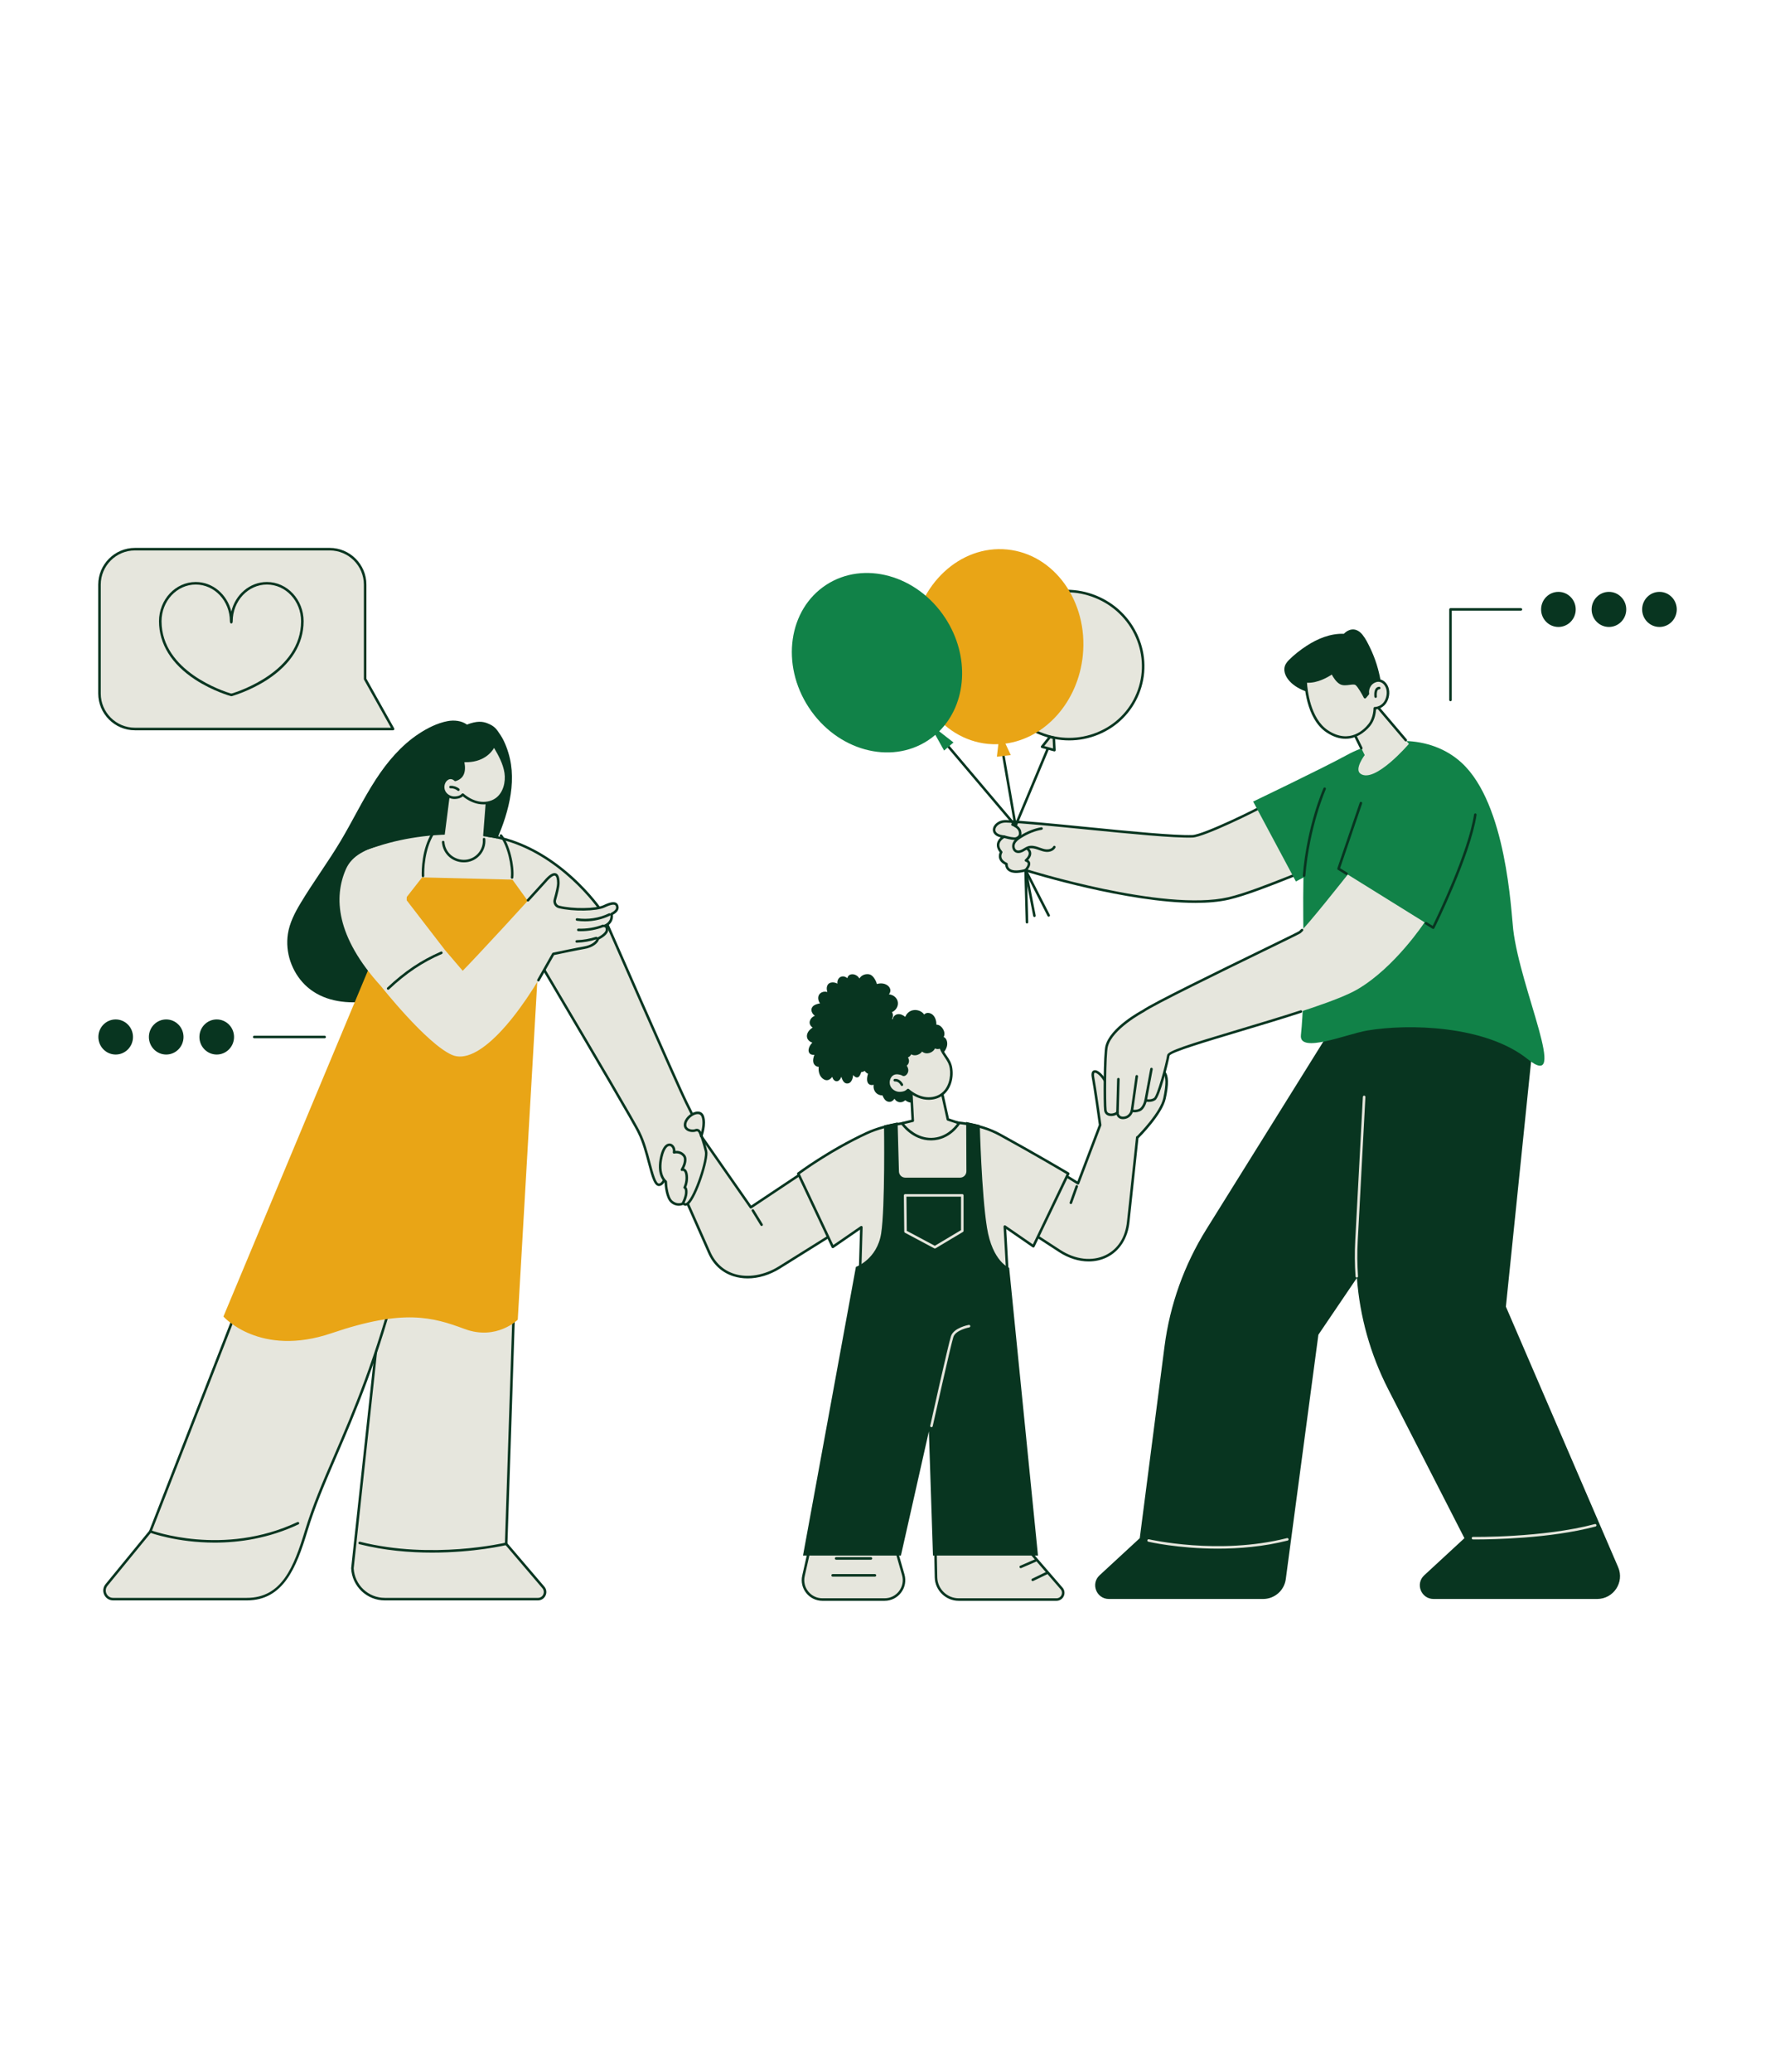 <?xml version="1.0" encoding="utf-8"?>
<!-- Generator: Adobe Illustrator 23.0.2, SVG Export Plug-In . SVG Version: 6.00 Build 0)  -->
<svg version="1.1" id="Layer_1" xmlns="http://www.w3.org/2000/svg" xmlns:xlink="http://www.w3.org/1999/xlink" x="0px" y="0px"
	 viewBox="0 0 600 700" enable-background="new 0 0 600 700" xml:space="preserve">
<g>
	<g id="Caring_adoptive_fathers_2_">
		<g>
			<g>
				<g>
					<g>
						<path fill="#E6E6DD" d="M237.036,383.896l16.757,24.017l29.55-19.7l5.472,24.187l-25.32,15.825
							c-8.778,5.486-19.752,4.309-23.82-5.209l-8.865-20.028L237.036,383.896z"/>
						<path fill="#083520" d="M252.735,431.942c-1.645,0-3.251-0.235-4.772-0.712c-3.962-1.244-6.965-4.026-8.683-8.046
							l-8.863-20.023c-0.043-0.097-0.048-0.206-0.015-0.306l6.227-19.092c0.05-0.154,0.184-0.267,0.345-0.291
							c0.16-0.024,0.321,0.046,0.414,0.179l16.516,23.672l29.201-19.467c0.117-0.079,0.266-0.094,0.397-0.041
							s0.228,0.166,0.259,0.303l5.472,24.187c0.04,0.178-0.036,0.362-0.191,0.458l-25.32,15.825
							C260.188,430.797,256.365,431.942,252.735,431.942z M231.268,402.964l8.799,19.878c1.619,3.787,4.437,6.403,8.153,7.569
							c4.572,1.435,10.197,0.481,15.048-2.55l25.062-15.664l-5.268-23.283l-29.031,19.354c-0.194,0.129-0.456,0.08-0.589-0.111
							l-16.264-23.311L231.268,402.964z"/>
					</g>
					<path fill="#083520" d="M257.445,414.244c-0.144,0-0.285-0.072-0.366-0.204l-2.964-4.827c-0.124-0.202-0.061-0.466,0.141-0.59
						c0.202-0.124,0.466-0.061,0.59,0.141l2.964,4.827c0.124,0.202,0.061,0.466-0.141,0.59
						C257.599,414.223,257.522,414.244,257.445,414.244z"/>
				</g>
				<g>
					<g>
						<path fill="#E6E6DD" d="M391.341,361.522c-3.663,0.229-9.563,8.457-11.906,8.93c-3.214,0.648-3.93-1.125-5.556-4.608
							c-1.625-3.482-5.108-5.572-4.411-1.857c0.697,3.715,2.415,16.14,2.415,16.14l-7.477,19.687l-5.486-3.389l-15.595,16.579
							l14.878,9.684c10.26,6.678,22.024,2.226,23.182-9.961l3.049-28.455l0.112-0.002c0,0,7.94-7.865,9.085-13.132
							C394.776,365.872,395.005,361.293,391.341,361.522z"/>
						<path fill="#083520" d="M367.992,426.216c-3.315,0-6.802-1.073-10.023-3.169l-14.878-9.684
							c-0.107-0.069-0.177-0.182-0.192-0.308c-0.015-0.126,0.026-0.252,0.113-0.345l15.595-16.579
							c0.14-0.147,0.364-0.178,0.537-0.071l5.044,3.116l7.254-19.099c-0.171-1.233-1.744-12.533-2.397-16.011
							c-0.32-1.705,0.212-2.255,0.713-2.417c1.352-0.436,3.459,1.767,4.508,4.014l0.145,0.311c1.521,3.268,2.152,4.621,4.937,4.058
							c0.87-0.175,2.585-1.851,4.244-3.471c2.556-2.496,5.452-5.325,7.721-5.467c1.084-0.067,1.937,0.247,2.528,0.935
							c1.218,1.419,1.282,4.256,0.207,9.201c-1.159,5.329-8.874,13.02-9.202,13.345c-0.005,0.005-0.011,0.011-0.017,0.016
							l-3.02,28.182c-0.529,5.565-3.35,9.974-7.74,12.092C372.195,425.769,370.129,426.215,367.992,426.216z M343.988,412.924
							l14.449,9.404c5.043,3.282,10.748,3.942,15.262,1.764c4.174-2.014,6.752-6.064,7.259-11.406l3.049-28.459
							c0.021-0.192,0.166-0.344,0.351-0.376c0.975-0.987,7.822-8.061,8.853-12.803c0.985-4.53,0.978-7.297-0.02-8.459
							c-0.413-0.481-1.009-0.69-1.824-0.638l-0.027-0.428l0.027,0.428c-1.951,0.122-4.848,2.951-7.175,5.224
							c-1.986,1.94-3.555,3.472-4.673,3.698c-3.448,0.694-4.365-1.274-5.884-4.536l-0.145-0.311
							c-1.115-2.389-2.916-3.737-3.468-3.56c-0.189,0.061-0.304,0.53-0.133,1.442c0.69,3.683,2.401,16.037,2.418,16.161
							c0.01,0.071,0.001,0.144-0.024,0.211l-7.477,19.686c-0.045,0.119-0.142,0.212-0.263,0.254
							c-0.121,0.041-0.254,0.026-0.363-0.041l-5.188-3.204L343.988,412.924z"/>
					</g>
					<path fill="#083520" d="M361.984,406.824c-0.048,0-0.097-0.008-0.144-0.025c-0.223-0.08-0.339-0.325-0.259-0.548l1.984-5.549
						c0.08-0.222,0.326-0.339,0.548-0.259c0.223,0.08,0.339,0.325,0.259,0.548l-1.984,5.549
						C362.325,406.715,362.16,406.824,361.984,406.824z"/>
				</g>
				<g>
					<path fill="#E6E6DD" d="M361.09,396.54c0,0-10.591-6.304-23.061-13.142c-7.687-4.215-16.902-4.463-23.309-4.463
						c-6.407,0-14.878,0.744-21.821,3.967c-12.9,5.989-23.061,13.638-23.061,13.638l11.671,24.76l9.655-6.658l-0.94,32.022h22.129
						h6.995h22.127l-1.823-32.233l9.655,6.658L361.09,396.54z"/>
					<path fill="#083520" d="M341.473,447.093h-51.251c-0.116,0-0.227-0.047-0.307-0.13c-0.081-0.083-0.124-0.195-0.121-0.311
						l0.916-31.176l-8.958,6.178c-0.104,0.072-0.233,0.093-0.355,0.061c-0.122-0.033-0.223-0.117-0.276-0.231l-11.67-24.76
						c-0.087-0.184-0.032-0.403,0.13-0.525c0.102-0.077,10.346-7.745,23.138-13.685c7.135-3.312,15.903-4.007,22.002-4.007
						c7.936,0,16.277,0.547,23.515,4.516c12.334,6.764,22.968,13.087,23.074,13.15c0.191,0.113,0.263,0.354,0.167,0.554
						l-11.785,24.549c-0.054,0.113-0.155,0.197-0.276,0.229c-0.12,0.033-0.25,0.01-0.354-0.062l-8.934-6.162l1.773,31.359
						c0.007,0.118-0.036,0.233-0.116,0.319C341.704,447.044,341.591,447.093,341.473,447.093z M290.664,446.235h50.356l-1.797-31.78
						c-0.009-0.164,0.075-0.318,0.218-0.398c0.142-0.08,0.318-0.072,0.453,0.021l9.242,6.374l11.398-23.743
						c-1.906-1.128-11.62-6.853-22.711-12.935c-7.069-3.877-15.281-4.411-23.103-4.411c-6.013,0-14.648,0.681-21.641,3.928
						c-11.537,5.356-20.981,12.123-22.704,13.385l11.305,23.985l9.239-6.372c0.133-0.092,0.306-0.101,0.448-0.024
						c0.142,0.077,0.228,0.228,0.224,0.389L290.664,446.235z"/>
				</g>
			</g>
			<g>
				<g>
					<g>
						<path fill="#E6E6DD" d="M316.267,522.377c-0.089,0.267,0.019,5.756,0.133,10.614c0.098,4.147,3.488,7.457,7.636,7.457h33.091
							c1.943,0,2.986-2.283,1.715-3.752l-13.371-15.448L316.267,522.377z"/>
						<path fill="#083520" d="M357.127,540.876h-33.091c-4.345,0-7.962-3.533-8.065-7.875c-0.244-10.361-0.161-10.611-0.111-10.76
							c0.056-0.169,0.212-0.286,0.39-0.293l29.204-1.129c0.131-0.017,0.256,0.049,0.341,0.148l13.371,15.448
							c0.699,0.807,0.858,1.913,0.414,2.885C359.135,540.272,358.195,540.876,357.127,540.876z M316.668,522.79
							c-0.017,0.749-0.007,3.085,0.16,10.19c0.091,3.881,3.325,7.038,7.208,7.038h33.091c0.729,0,1.37-0.412,1.673-1.075
							c0.303-0.663,0.195-1.417-0.282-1.968l-13.236-15.293L316.668,522.79z"/>
					</g>
					<path fill="#083520" d="M345.037,529.846c-0.166,0-0.323-0.097-0.393-0.258c-0.094-0.217,0.006-0.47,0.223-0.564l5.046-2.186
						c0.217-0.093,0.469,0.006,0.564,0.223c0.094,0.217-0.006,0.47-0.223,0.564l-5.046,2.186
						C345.152,529.835,345.094,529.846,345.037,529.846z"/>
					<path fill="#083520" d="M349.074,534.219c-0.159,0-0.312-0.089-0.386-0.242c-0.103-0.213-0.014-0.469,0.2-0.572l4.878-2.355
						c0.213-0.103,0.469-0.014,0.572,0.2c0.103,0.213,0.014,0.469-0.2,0.572l-4.878,2.355
						C349.2,534.205,349.137,534.219,349.074,534.219z"/>
				</g>
				<g>
					<g>
						<path fill="#E6E6DD" d="M302.875,523.506l2.453,8.587c1.196,4.187-1.947,8.355-6.302,8.355h-21.035
							c-4.2,0-7.316-3.895-6.394-7.993l4.01-17.823L302.875,523.506z"/>
						<path fill="#083520" d="M299.026,540.876h-21.035c-2.133,0-4.12-0.955-5.453-2.621c-1.332-1.665-1.828-3.814-1.36-5.894
							l4.01-17.823c0.026-0.118,0.101-0.219,0.206-0.278c0.105-0.06,0.23-0.072,0.345-0.035l27.268,8.874
							c0.136,0.044,0.24,0.153,0.279,0.29l2.453,8.587c0.607,2.126,0.192,4.358-1.139,6.123
							C303.269,539.864,301.237,540.876,299.026,540.876z M275.922,515.185l-3.907,17.364c-0.411,1.825,0.024,3.71,1.193,5.171
							s2.912,2.299,4.783,2.299h21.035c1.94,0,3.722-0.888,4.89-2.437c1.168-1.548,1.533-3.506,1-5.372l-2.391-8.367
							L275.922,515.185z"/>
					</g>
					<path fill="#083520" d="M295.754,532.706h-14.297c-0.237,0-0.429-0.192-0.429-0.429s0.192-0.429,0.429-0.429h14.297
						c0.237,0,0.429,0.192,0.429,0.429S295.991,532.706,295.754,532.706z"/>
					<path fill="#083520" d="M294.408,526.987h-11.774c-0.237,0-0.429-0.192-0.429-0.429s0.192-0.429,0.429-0.429h11.774
						c0.237,0,0.429,0.192,0.429,0.429S294.645,526.987,294.408,526.987z"/>
				</g>
				<g>
					<path fill="#083520" d="M298.824,380.243c0,0,0.409,27.757-0.974,36.519c-1.383,8.762-8.531,11.298-8.531,11.298l-17.88,97.531
						h33.097l9.453-41.964l1.383,41.964h35.497l-9.742-97.23c0,0-5.662-2.078-7.507-13.606s-2.422-34.623-2.422-34.623l-4.598-1.052
						l0.07,16.665c0.005,1.189-0.957,2.155-2.146,2.155h-18.513c-1.162,0-2.113-0.926-2.145-2.087l-0.449-16.577L298.824,380.243z"
						/>
					<path fill="#E6E6DD" d="M314.863,482.216c-0.031,0-0.062-0.003-0.093-0.01c-0.231-0.051-0.377-0.28-0.325-0.512
						c0.25-1.127,6.144-27.632,7.016-30.249c0.945-2.835,5.814-3.751,6.021-3.788c0.235-0.044,0.456,0.112,0.498,0.345
						c0.042,0.233-0.112,0.456-0.345,0.499c-0.046,0.008-4.576,0.862-5.361,3.216c-0.859,2.576-6.931,29.888-6.993,30.164
						C315.237,482.08,315.06,482.216,314.863,482.216z"/>
					<path fill="#E6E6DD" d="M316.01,421.84c-0.069,0-0.138-0.017-0.202-0.05l-9.918-5.281c-0.138-0.074-0.225-0.217-0.227-0.374
						l-0.129-12.236c-0.001-0.115,0.044-0.225,0.124-0.306c0.081-0.082,0.19-0.127,0.305-0.127h19.32
						c0.237,0,0.429,0.192,0.429,0.429v11.979c0,0.151-0.079,0.291-0.209,0.368l-9.274,5.539
						C316.163,421.82,316.087,421.84,316.01,421.84z M306.519,415.872l9.48,5.048l8.857-5.29v-11.307h-18.458L306.519,415.872z"/>
				</g>
			</g>
			<g>
				<path fill="#083520" d="M303.421,338.234c-0.368-1.289-1.629-2.17-2.933-2.258c0.394-0.53,0.622-1.147,0.403-1.847
					c-0.333-1.066-1.466-1.677-2.508-1.818c-0.707-0.096-1.365-0.02-1.981,0.174c-0.077-0.343-0.196-0.68-0.352-1.008
					c-0.345-0.725-0.863-1.558-1.557-1.993c-0.686-0.431-1.642-0.428-2.389-0.166c-0.672,0.236-1.24,0.685-1.602,1.291
					c-0.347-0.61-0.921-1.089-1.603-1.311c-0.552-0.18-1.225-0.177-1.738,0.118c-0.408,0.235-0.622,0.645-0.745,1.084
					c-0.258-0.219-0.545-0.399-0.878-0.509c-0.638-0.212-1.334-0.078-1.823,0.388c-0.585,0.557-0.723,1.261-0.642,1.978
					c-0.219-0.123-0.45-0.223-0.69-0.293c-0.866-0.252-2.086-0.175-2.592,0.681c-0.419,0.707-0.408,1.644-0.13,2.43
					c-0.147-0.042-0.296-0.074-0.45-0.094c-0.652-0.082-1.334,0.068-1.856,0.476c-1.107,0.867-0.928,2.436-0.154,3.461
					c-0.333,0.05-0.664,0.134-0.983,0.229c-0.634,0.188-1.27,0.467-1.648,1.037c-0.674,1.019-0.04,2.296,0.884,2.918
					c-0.469,0.194-0.904,0.467-1.226,0.866c-0.453,0.562-0.701,1.321-0.433,2.024c0.178,0.468,0.509,0.826,0.913,1.087
					c-0.616,0.427-1.218,0.91-1.589,1.57c-0.41,0.73-0.514,1.64-0.072,2.381c0.337,0.565,0.926,0.962,1.554,1.15
					c-0.346,0.34-0.651,0.72-0.881,1.167c-0.339,0.66-0.589,1.536-0.203,2.23c0.349,0.627,1.101,0.802,1.764,0.718
					c-0.036,0.098-0.071,0.199-0.103,0.302c-0.231,0.731-0.428,1.508-0.241,2.272c0.205,0.84,1.023,1.525,1.826,1.474
					c-0.236,1.61,0.316,3.505,1.787,4.287c1.152,0.612,2.068,0.027,2.75-0.88c0.085,0.227,0.181,0.449,0.297,0.662
					c0.453,0.825,1.416,1.139,2.128,0.416c0.297-0.302,0.516-0.691,0.682-1.116c0.351,1.298,1.025,2.507,2.299,2.243
					c0.825-0.171,1.304-1.014,1.504-1.767c0.094-0.353,0.151-0.716,0.183-1.081c0.332,0.424,0.779,0.85,1.353,0.823
					c0.67-0.032,0.954-0.731,1.183-1.26c0.084-0.194,0.158-0.389,0.224-0.586c0.051,0.004,0.101,0.014,0.153,0.013
					c0.881-0.025,1.487-0.778,1.718-1.563c0.41-1.391,0.287-2.988-0.129-4.413c0.404-0.252,0.587-0.818,0.649-1.287
					c0.147-1.109,0.254-2.267,0.127-3.384c0.436,0.287,0.9,0.34,1.286-0.164c0.427-0.556,0.574-1.458,0.704-2.129
					c0.08-0.412,0.134-0.827,0.167-1.243c0.44,0.221,0.988,0.236,1.479-0.029c0.842-0.454,1.132-1.311,1.219-2.196
					c0.004-0.001,0.007,0.001,0.011,0c1.19-0.237,2.668-0.607,3.164-1.865c0.257-0.652,0.193-1.399-0.187-1.934
					C302.917,341.372,303.865,339.791,303.421,338.234z"/>
				<ellipse fill="#083520" cx="296.493" cy="350.887" rx="7.115" ry="6.791"/>
				<path fill="#083520" d="M318.988,350.384c0.323-0.598,0.357-1.322,0.101-2.006c-0.352-0.941-1.117-1.931-2.154-2.127
					c-0.137-0.026-0.277-0.039-0.418-0.043c0.046-1.399-0.488-3.012-1.721-3.678c-0.641-0.346-1.453-0.415-2.086-0.013
					c-0.124,0.079-0.231,0.173-0.328,0.274c-0.775-1.232-2.547-1.787-3.968-1.415c-1.153,0.302-2.005,1.16-2.412,2.206
					c-0.757-0.611-1.63-1.071-2.643-0.885c-0.848,0.156-1.475,0.839-1.559,1.628c-1.218-0.302-2.554,0.261-3.571,0.952
					c-0.597,0.406-0.899,0.926-0.775,1.638c-0.874,0.014-1.736,0.331-2.412,0.936c-0.598,0.535-1.046,1.346-1.004,2.165
					c0.012,0.226,0.071,0.442,0.162,0.642c-1.35,0.478-2.005,2.701-1.844,4.04c0.011,0.094,0.029,0.186,0.045,0.278
					c-0.465,0.372-0.838,0.851-1.019,1.406c-0.336,1.026,0.51,1.661,1.419,1.987c-0.895,0.842-1.225,2.212-0.575,3.346
					c0.278,0.485,0.702,0.868,1.205,1.088c-0.017,0.049-0.039,0.095-0.054,0.145c-0.187,0.621-0.32,1.34-0.276,1.99
					c0.043,0.644,0.305,1.267,0.925,1.545c0.422,0.189,0.866,0.158,1.296,0.04c-0.244,1.496,0.517,3.059,2.117,3.482
					c0.298,0.079,0.581,0.101,0.854,0.085c0.361,0.915,0.853,1.786,1.761,2.102c1.004,0.349,1.792-0.193,2.309-0.961
					c0.272,0.498,0.716,0.896,1.287,1.084c0.858,0.282,1.716-0.001,2.365-0.564c1.119,0.897,2.66,1.202,3.87,0.154
					c0.808-0.7,1.231-1.796,1.497-2.804c0.174-0.659,0.261-1.354,0.172-2.019c1.212,0.677,2.659,0.977,3.519-0.434
					c0.685-1.125,0.571-2.612,0.126-3.919c0.864,0.062,1.597-0.504,2.021-1.229c0.482-0.824,0.724-1.942,0.422-2.867
					c-0.063-0.192-0.154-0.371-0.263-0.537c0.534-0.201,0.979-0.599,1.151-1.191c0.086-0.296,0.077-0.598,0-0.882
					c0.81-0.711,1.398-1.67,1.602-2.739C320.334,352.226,320.017,350.78,318.988,350.384z"/>
				<g>
					<path fill="#E6E6DD" d="M304.918,379.55c0,0,3.693,5.441,9.921,5.339c6.229-0.102,9.332-5.425,9.332-5.425l-3.765-1.241
						l-3.294-14.932l-9.293,1.64l0.727,13.734L304.918,379.55z"/>
					<path fill="#083520" d="M314.664,385.319c-6.276,0-9.945-5.3-10.1-5.528c-0.079-0.116-0.096-0.264-0.045-0.395
						c0.05-0.131,0.162-0.229,0.298-0.262l3.283-0.8l-0.708-13.379c-0.012-0.216,0.14-0.407,0.354-0.445l9.293-1.64
						c0.226-0.042,0.444,0.105,0.493,0.329l3.242,14.693l3.533,1.164c0.123,0.041,0.221,0.134,0.267,0.255
						c0.046,0.121,0.035,0.256-0.031,0.368c-0.132,0.226-3.298,5.532-9.695,5.637C314.786,385.318,314.724,385.319,314.664,385.319z
						 M305.66,379.81c1.08,1.31,4.362,4.708,9.173,4.65c4.867-0.08,7.773-3.517,8.669-4.765l-3.23-1.064
						c-0.144-0.048-0.252-0.167-0.284-0.315l-3.206-14.53l-8.515,1.502l0.707,13.355c0.011,0.206-0.126,0.39-0.327,0.439
						L305.66,379.81z"/>
				</g>
				<g>
					<path fill="#E6E6DD" d="M321.472,360.924c-0.451-3.033-2.51-4.143-3.541-7.175c-0.051,0.028-0.1,0.06-0.153,0.084
						c-0.38,0.175-0.802,0.243-1.212,0.141c-0.282-0.07-0.522-0.221-0.732-0.409c-0.005,0.002-0.01,0.004-0.015,0.006
						c-0.019,0.116-0.047,0.231-0.09,0.345c-0.345,0.903-1.283,1.464-2.22,1.543c-0.708,0.059-1.335-0.206-1.759-0.692
						c-0.085,0.017-0.173,0.034-0.26,0.051c-0.676,1.299-2.753,1.839-3.671,0.669c-0.064,0.307-0.181,0.6-0.369,0.853
						c-0.339,0.455-0.809,0.624-1.3,0.594c0.383,0.447,0.677,0.984,0.692,1.559c0.015,0.607-0.408,1.276-0.967,1.353
						c0.472,0.675,0.929,1.486,0.652,2.283c-0.13,0.374-0.392,0.781-0.763,0.951c-0.297,0.136-0.559,0.048-0.766-0.143
						c-0.49-0.195-2.002-0.702-3.171-0.044c-1.393,0.783-1.877,2.761-1.232,4.225c0.645,1.464,2.317,2.363,3.907,2.206
						c0.898-0.089,1.722-0.263,2.445-1.029c1.536,1.319,3.366,2.341,5.354,2.718c1.988,0.377,4.141,0.07,5.827-1.051
						C320.947,368.085,321.97,364.279,321.472,360.924z"/>
					<path fill="#083520" d="M313.923,371.594c-0.564,0-1.135-0.053-1.705-0.161c-1.803-0.342-3.613-1.227-5.257-2.566
						c-0.786,0.666-1.654,0.806-2.42,0.882c-1.806,0.177-3.634-0.855-4.341-2.46c-0.761-1.728-0.114-3.914,1.414-4.772
						c1.308-0.736,2.911-0.231,3.54,0.02c0.049,0.019,0.093,0.048,0.132,0.083c0.136,0.125,0.221,0.103,0.297,0.068
						c0.212-0.097,0.422-0.373,0.536-0.702c0.213-0.612-0.183-1.302-0.598-1.896c-0.086-0.123-0.101-0.28-0.041-0.417
						c0.06-0.137,0.186-0.233,0.334-0.253c0.312-0.043,0.607-0.497,0.597-0.917c-0.013-0.514-0.327-0.986-0.589-1.291
						c-0.112-0.131-0.135-0.316-0.058-0.47c0.077-0.154,0.24-0.242,0.41-0.237c0.391,0.024,0.703-0.119,0.931-0.423
						c0.138-0.185,0.237-0.416,0.293-0.684c0.034-0.163,0.16-0.291,0.322-0.329c0.162-0.038,0.332,0.021,0.435,0.152
						c0.376,0.478,0.952,0.499,1.263,0.473c0.711-0.067,1.391-0.498,1.691-1.075c0.06-0.116,0.17-0.198,0.297-0.223l0.258-0.05
						c0.151-0.03,0.307,0.023,0.408,0.139c0.348,0.399,0.846,0.589,1.401,0.547c0.847-0.071,1.593-0.581,1.855-1.268
						c0.029-0.075,0.051-0.162,0.068-0.263c0.025-0.147,0.125-0.271,0.263-0.327c0.152-0.06,0.339-0.036,0.461,0.073
						c0.182,0.164,0.362,0.266,0.549,0.312c0.366,0.09,0.707-0.012,0.93-0.114c0.023-0.01,0.044-0.024,0.065-0.036l0.06-0.034
						c0.111-0.061,0.244-0.07,0.362-0.024c0.118,0.046,0.21,0.142,0.251,0.262c0.44,1.294,1.082,2.233,1.703,3.141
						c0.819,1.198,1.592,2.329,1.857,4.109c0.584,3.93-0.803,7.642-3.534,9.457C317.103,371.155,315.545,371.594,313.923,371.594z
						 M306.944,367.865c0.099,0,0.198,0.034,0.279,0.103c1.607,1.381,3.39,2.287,5.155,2.623c1.991,0.378,3.999,0.018,5.51-0.987
						c2.792-1.856,3.599-5.665,3.16-8.617c-0.236-1.586-0.955-2.638-1.717-3.752c-0.582-0.852-1.183-1.73-1.645-2.906
						c-0.412,0.137-0.83,0.158-1.224,0.061c-0.14-0.035-0.275-0.085-0.406-0.152c-0.426,0.902-1.412,1.555-2.512,1.646
						c-0.693,0.064-1.351-0.15-1.854-0.577c-0.483,0.682-1.309,1.157-2.193,1.239c-0.554,0.052-1.065-0.062-1.481-0.319
						c-0.064,0.131-0.139,0.253-0.224,0.367c-0.236,0.316-0.539,0.54-0.888,0.663c0.232,0.404,0.354,0.814,0.364,1.224
						c0.014,0.571-0.273,1.214-0.757,1.556c0.395,0.654,0.696,1.435,0.419,2.231c-0.092,0.267-0.374,0.918-0.989,1.2
						c-0.399,0.183-0.82,0.124-1.169-0.16c-0.47-0.179-1.773-0.586-2.737-0.043c-1.141,0.64-1.631,2.36-1.05,3.679
						c0.561,1.275,2.024,2.094,3.472,1.952c0.928-0.092,1.582-0.268,2.176-0.896C306.716,367.91,306.83,367.865,306.944,367.865z"/>
				</g>
				<path fill="#083520" d="M304.867,366.935c-0.16,0-0.313-0.09-0.387-0.243c-0.032-0.066-0.705-1.411-1.983-1.291
					c-0.235,0.022-0.444-0.152-0.466-0.388c-0.021-0.236,0.152-0.445,0.388-0.466c1.884-0.175,2.795,1.695,2.833,1.775
					c0.102,0.214,0.012,0.47-0.202,0.572C304.992,366.922,304.929,366.935,304.867,366.935z"/>
			</g>
		</g>
		<g>
			<g>
				<g>
					<g>
						<path fill="#E6E6DD" d="M130.696,422.872l-11.566,107.011c0.289,5.84,5.1,10.427,10.937,10.427h51.776
							c2.051,0,3.158-2.409,1.825-3.97L171.1,521.623l3.048-92.935L130.696,422.872z"/>
						<path fill="#083520" d="M181.843,540.738h-51.776c-6.072,0-11.065-4.759-11.365-10.834c-0.001-0.023-0.001-0.045,0.002-0.067
							l11.567-107.011c0.012-0.115,0.071-0.22,0.162-0.291c0.091-0.072,0.206-0.103,0.322-0.087l43.453,5.817
							c0.218,0.029,0.379,0.219,0.372,0.439l-3.043,92.769l12.459,14.59c0.727,0.852,0.888,2.013,0.419,3.031
							C183.944,540.107,182.959,540.738,181.843,540.738z M119.559,529.895c0.294,5.603,4.903,9.986,10.507,9.986h51.776
							c0.778,0,1.464-0.44,1.791-1.148c0.327-0.71,0.216-1.52-0.292-2.115l-12.567-14.717c-0.069-0.081-0.106-0.185-0.103-0.293
							l3.036-92.547l-42.633-5.707L119.559,529.895z"/>
					</g>
					<path fill="#083520" d="M146.063,524.595c-7.542,0-16.079-0.702-24.587-2.844c-0.23-0.058-0.369-0.291-0.311-0.52
						c0.058-0.23,0.291-0.37,0.52-0.311c24.403,6.141,49.068,0.346,49.314,0.287c0.229-0.056,0.462,0.086,0.517,0.316
						c0.055,0.23-0.086,0.462-0.316,0.517C171.038,522.079,160.334,524.595,146.063,524.595z"/>
				</g>
				<g>
					<g>
						<path fill="#E6E6DD" d="M103.514,517.205c6.863-22.591,19.843-41.43,31.402-87.284l-52.942,7.643l-31.157,79.872
							l-14.828,18.11c-1.558,1.903-0.207,4.765,2.25,4.765h45.202C95.749,540.31,99.931,528.999,103.514,517.205z"/>
						<path fill="#083520" d="M83.442,540.738H38.241c-1.303,0-2.459-0.732-3.017-1.911c-0.559-1.181-0.393-2.543,0.435-3.554
							l14.785-18.057l31.132-79.809c0.056-0.144,0.185-0.247,0.338-0.269l52.942-7.643c0.143-0.022,0.284,0.031,0.38,0.137
							c0.096,0.106,0.132,0.253,0.097,0.392c-7.27,28.837-15.226,47.293-21.619,62.123c-3.887,9.017-7.244,16.804-9.789,25.182
							l-0.41-0.125l0.41,0.125C100.177,529.666,95.791,540.738,83.442,540.738z M82.283,437.952l-31.066,79.639
							c-0.016,0.042-0.039,0.081-0.068,0.116l-14.828,18.11c-0.616,0.752-0.74,1.765-0.324,2.643c0.421,0.89,1.26,1.421,2.242,1.421
							h45.202c11.777,0,15.872-10.326,19.662-22.801c2.559-8.423,5.925-16.231,9.822-25.272
							c6.335-14.695,14.208-32.957,21.418-61.372L82.283,437.952z"/>
					</g>
					<path fill="#083520" d="M72.567,521.22c-12.719,0-21.753-3.328-21.901-3.384c-0.221-0.084-0.333-0.331-0.249-0.553
						c0.084-0.221,0.331-0.333,0.552-0.25c0.243,0.091,24.546,9.03,49.562-2.758c0.214-0.102,0.469-0.009,0.571,0.205
						c0.101,0.214,0.009,0.47-0.205,0.571C90.85,519.786,80.914,521.22,72.567,521.22z"/>
				</g>
			</g>
			<path fill="#083520" d="M172.36,256.307c-0.577-2.545-1.686-5.696-3.134-7.879c-1.422-2.145-1.962-3.017-4.346-3.998
				c-1.791-0.737-3.677-0.888-7.053,0.391c-1.787-1.325-4.335-1.589-6.562-1.163c-3.477,0.663-6.854,2.378-9.784,4.319
				c-5.91,3.917-10.565,9.436-14.41,15.333c-4.392,6.736-7.847,14.02-11.971,20.915c-4.275,7.148-9.248,13.851-13.533,20.992
				c-1.922,3.204-3.696,6.636-4.261,10.372c-0.465,3.077-0.154,6.247,0.84,9.194c1,2.966,2.667,5.717,4.891,7.926
				c2.353,2.338,5.315,3.967,8.49,4.892c6.862,1.999,14.276,0.859,21.091-0.761c7.401-1.759,14.815-4.1,20.864-8.881
				c5.402-4.269,9.511-10.063,12.242-16.352c3.147-7.248,0.146-23.654,0.255-23.866c2.515-4.908,4.616-10.111,5.887-15.486
				C173.098,267.055,173.55,261.556,172.36,256.307z"/>
			<g>
				<g>
					<path fill="#E6E6DD" d="M150.049,281.466l1.485-13.061c0.104-0.918,0.969-1.552,1.874-1.373l9.835,1.944
						c0.775,0.153,1.318,0.857,1.27,1.646l-0.622,10.369c-0.106,1.765-1.173,3.329-2.779,4.064c-2.043,0.935-5.181,1.574-9.1-0.143
						C150.674,284.326,149.884,282.92,150.049,281.466z"/>
					<path fill="#083520" d="M149.799,283.286c-0.018,0-0.036-0.001-0.055-0.003c-0.235-0.03-0.401-0.245-0.371-0.48l1.701-13.324
						c0.03-0.235,0.246-0.4,0.48-0.371c0.235,0.03,0.401,0.245,0.371,0.48l-1.701,13.324
						C150.196,283.128,150.012,283.286,149.799,283.286z"/>
					<path fill="#083520" d="M163.751,282.748c-0.011,0-0.022,0-0.033-0.001c-0.236-0.018-0.413-0.224-0.395-0.46l0.845-10.96
						c0.018-0.236,0.228-0.41,0.46-0.394c0.236,0.018,0.413,0.224,0.395,0.46l-0.845,10.96
						C164.16,282.577,163.973,282.748,163.751,282.748z"/>
				</g>
				<g>
					<g>
						<path fill="#E6E6DD" d="M153.892,263.501c0,0-1.171-1.212-2.586-0.417c-1.393,0.783-1.877,2.761-1.232,4.226
							c0.645,1.464,2.317,2.363,3.907,2.206c0.898-0.089,1.722-0.263,2.445-1.028c1.536,1.32,3.366,2.341,5.354,2.718
							c1.988,0.377,4.141,0.07,5.827-1.051c2.822-1.876,3.845-5.681,3.347-9.037c-0.499-3.356-2.239-6.379-3.972-9.294
							c0,0-2.153,5.764-10.537,5.255C157.205,260.362,156.634,262.701,153.892,263.501z"/>
						<path fill="#083520" d="M163.406,271.788c-0.564,0-1.136-0.053-1.706-0.162c-1.803-0.342-3.614-1.227-5.257-2.566
							c-0.786,0.666-1.654,0.806-2.42,0.882c-1.807,0.181-3.634-0.855-4.341-2.46c-0.761-1.728-0.113-3.913,1.414-4.772
							c1.188-0.667,2.318-0.165,2.901,0.308c2.137-0.731,2.783-2.595,2.031-5.843c-0.031-0.132,0.003-0.27,0.09-0.373
							c0.087-0.103,0.217-0.159,0.353-0.151c7.98,0.477,10.089-4.922,10.109-4.977c0.058-0.154,0.199-0.262,0.363-0.277
							c0.167-0.013,0.323,0.067,0.407,0.208c1.558,2.621,3.497,5.884,4.027,9.45c0.584,3.93-0.804,7.641-3.534,9.457
							C166.585,271.348,165.027,271.788,163.406,271.788z M156.426,268.058c0.099,0,0.198,0.034,0.279,0.103
							c1.607,1.381,3.39,2.287,5.155,2.623c1.99,0.378,3.998,0.018,5.51-0.987c2.791-1.856,3.599-5.665,3.16-8.617
							c-0.462-3.109-2.084-6.037-3.52-8.47c-0.915,1.553-3.675,5.006-10.03,4.821c0.662,3.467-0.334,5.613-2.967,6.381
							c-0.153,0.044-0.317,0.001-0.427-0.112c-0.039-0.04-0.967-0.961-2.069-0.342c-1.141,0.641-1.631,2.36-1.05,3.679
							c0.562,1.275,2.027,2.095,3.472,1.952c0.928-0.092,1.582-0.268,2.175-0.896C156.198,268.104,156.312,268.058,156.426,268.058z
							"/>
					</g>
					<path fill="#083520" d="M154.957,267.246c-0.096,0-0.192-0.032-0.272-0.098c-0.661-0.543-1.526-0.83-2.383-0.795
						c-0.227,0.01-0.437-0.173-0.447-0.409c-0.01-0.237,0.173-0.437,0.41-0.447c1.061-0.045,2.142,0.314,2.964,0.99
						c0.183,0.15,0.209,0.42,0.059,0.603C155.204,267.193,155.081,267.246,154.957,267.246z"/>
				</g>
			</g>
			<g>
				<g>
					<g>
						<path fill="#E6E6DD" d="M203.129,307.482c0,0,25.77,58.884,28.851,65.045c3.081,6.161,5.076,9.946,6.675,16.43
							c0.717,2.907-4.621,18.997-7.188,17.97c-2.567-1.027-5.648-14.376-5.648-14.376s-0.332,7.231-2.899,7.745
							c-2.567,0.513-3.406-10.597-6.857-17.5c-1.091-2.748-27.394-47.028-31.932-54.776
							C182.078,322.885,203.129,307.482,203.129,307.482z"/>
						<path fill="#083520" d="M231.708,407.403c-0.156,0-0.291-0.033-0.401-0.077c-2.078-0.831-4.27-8.271-5.313-12.278
							c-0.348,2.274-1.153,5.301-2.99,5.668c-1.842,0.369-2.733-3.006-3.967-7.675c-0.877-3.317-1.87-7.077-3.358-10.054
							c-0.86-2.162-17.517-30.358-26.466-45.506c-2.509-4.247-4.48-7.584-5.452-9.245c-0.011-0.018-0.02-0.037-0.028-0.057
							c-2.116-5.29,16.96-19.446,19.142-21.043c0.105-0.077,0.239-0.1,0.365-0.068c0.126,0.034,0.229,0.123,0.281,0.242
							c0.258,0.589,25.801,58.944,28.842,65.025l0.515,1.029c2.814,5.617,4.673,9.328,6.192,15.49
							c0.674,2.734-3.492,15.641-6.272,18.06C232.37,407.287,232.001,407.403,231.708,407.403z M225.819,392.123
							c0.198,0,0.372,0.136,0.417,0.332c1.172,5.077,3.671,13.387,5.389,14.075c0.183,0.076,0.461-0.132,0.61-0.262
							c2.566-2.233,6.624-14.687,6.003-17.208c-1.496-6.069-3.338-9.746-6.127-15.312l-0.516-1.029
							c-2.901-5.802-26.149-58.873-28.645-64.574c-6.029,4.466-19.901,15.798-18.432,19.688c0.978,1.669,2.94,4.992,5.434,9.212
							c9.59,16.233,25.64,43.402,26.509,45.593c1.512,3.022,2.518,6.827,3.405,10.184c0.943,3.571,1.907,7.276,2.97,7.054
							c1.629-0.326,2.431-4.678,2.554-7.344c0.01-0.214,0.176-0.388,0.39-0.407C225.793,392.123,225.806,392.123,225.819,392.123z"
							/>
					</g>
					<g>
						<path fill="#E6E6DD" d="M225.035,399.231c0,0-2.934-2-1.467-8.401s4.8-3.867,4.267-1.467c0,0,2-0.533,3.334,1.067
							c1.333,1.6-0.667,4.8-0.667,4.8s1.333-0.533,1.6,1.867c0.267,2.4-0.667,4.134-0.667,4.134s0.667,0.133,0.533,1.867
							c-0.133,1.733-1.2,3.6-1.2,3.6s-1.867,0.933-3.734-0.667C225.169,404.431,225.035,399.231,225.035,399.231z"/>
						<path fill="#083520" d="M229.43,407.401c-0.759,0-1.716-0.224-2.673-1.044c-1.794-1.538-2.096-5.911-2.142-6.915
							c-0.657-0.576-2.783-2.952-1.464-8.708c1.037-4.523,2.938-4.462,3.496-4.338c0.991,0.224,1.684,1.3,1.675,2.462
							c0.773-0.058,2.143,0.056,3.177,1.296c1.132,1.358,0.269,3.568-0.277,4.657c0.097,0.03,0.197,0.073,0.297,0.134
							c0.552,0.331,0.892,1.039,1.01,2.104c0.211,1.898-0.285,3.394-0.556,4.04c0.261,0.289,0.514,0.872,0.424,2.041
							c-0.139,1.808-1.21,3.7-1.255,3.78c-0.042,0.074-0.105,0.133-0.18,0.171C230.915,407.104,230.303,407.401,229.43,407.401z
							 M226.292,387.215c-0.706,0-1.673,0.952-2.305,3.711c-1.373,5.992,1.267,7.934,1.293,7.952
							c0.111,0.078,0.181,0.206,0.184,0.342c0.036,1.394,0.44,5.277,1.851,6.486c1.387,1.188,2.749,0.809,3.149,0.656
							c0.229-0.432,0.973-1.928,1.078-3.297c0.087-1.133-0.197-1.396-0.237-1.426c-0.113-0.036-0.206-0.117-0.257-0.226
							c-0.058-0.123-0.054-0.266,0.01-0.386c0.008-0.016,0.865-1.656,0.618-3.883c-0.084-0.754-0.293-1.271-0.589-1.456
							c-0.211-0.134-0.425-0.059-0.434-0.057c-0.171,0.061-0.367,0.008-0.481-0.134c-0.114-0.142-0.13-0.339-0.034-0.494
							c0.51-0.818,1.629-3.185,0.701-4.299c-1.135-1.363-2.824-0.945-2.896-0.927c-0.145,0.038-0.299-0.003-0.406-0.106
							c-0.107-0.104-0.154-0.255-0.121-0.401c0.217-0.977-0.337-1.897-0.959-2.037C226.405,387.221,226.349,387.215,226.292,387.215
							z M231.351,401.651C231.351,401.651,231.352,401.651,231.351,401.651C231.352,401.651,231.351,401.651,231.351,401.651z
							 M231.35,401.651C231.351,401.651,231.351,401.651,231.35,401.651C231.351,401.651,231.351,401.651,231.35,401.651z"/>
					</g>
					<g>
						<path fill="#E6E6DD" d="M237.036,383.896c0,0,1.467-4,0.533-6.667s-5.067-0.533-5.867,2c-0.8,2.534,2,3.2,3.467,2.667
							C236.636,381.363,237.036,383.896,237.036,383.896z"/>
						<path fill="#083520" d="M237.037,384.324c-0.014,0-0.027,0-0.041-0.002c-0.194-0.019-0.351-0.167-0.382-0.359
							c-0.054-0.336-0.316-1.358-0.801-1.643c-0.091-0.054-0.242-0.115-0.496-0.022c-1.019,0.37-2.611,0.239-3.511-0.622
							c-0.464-0.445-0.929-1.253-0.511-2.576c0.575-1.82,2.729-3.502,4.52-3.53c1.049-0.018,1.813,0.523,2.16,1.517
							c0.973,2.78-0.473,6.787-0.535,6.956C237.377,384.214,237.215,384.324,237.037,384.324z M235.56,381.394
							c0.242,0,0.474,0.063,0.688,0.189c0.336,0.198,0.585,0.53,0.767,0.878c0.341-1.353,0.707-3.5,0.15-5.091
							c-0.219-0.626-0.659-0.943-1.307-0.943c-0.01,0-0.021,0-0.031,0c-1.415,0.022-3.256,1.473-3.716,2.93
							c-0.229,0.726-0.133,1.297,0.287,1.699c0.629,0.603,1.865,0.712,2.625,0.436C235.205,381.427,235.385,381.394,235.56,381.394z
							"/>
					</g>
				</g>
				<g>
					<g>
						<g>
							<g>
								<path fill="#E6E6DD" d="M203.371,308.063c-4.736-7.116-13.265-14.685-20.533-19.263c-14.093-8.878-40.257-8.827-58.782-1.58
									c-15.131,5.919,11.534,66.016,18.323,62.141c9.21-5.257,10.551-4.675,20.49-8.368c4.96-1.842,7.277-28.749,12.389-30.12
									C177.877,310.17,208.107,315.179,203.371,308.063z"/>
							</g>
							<path fill="#083520" d="M156.807,291.369c-1.78,0-3.523-0.622-4.866-1.755c-1.491-1.256-2.403-3.055-2.569-5.064
								c-0.019-0.236,0.156-0.443,0.392-0.463c0.234-0.014,0.443,0.156,0.462,0.392c0.146,1.78,0.951,3.371,2.267,4.479
								c1.339,1.128,3.127,1.683,4.909,1.527c3.505-0.311,6.105-3.42,5.795-6.932c-0.021-0.236,0.153-0.444,0.389-0.465
								c0.238-0.019,0.444,0.154,0.465,0.389c0.352,3.983-2.597,7.509-6.573,7.862C157.254,291.359,157.03,291.369,156.807,291.369z
								"/>
						</g>
						<path fill="#083520" d="M182.339,323.962c-0.108,0-0.215-0.04-0.298-0.121c-0.17-0.165-0.174-0.436-0.009-0.606
							c0.088-0.09,8.827-9.039,20.569-15.674c-2.079-2.929-16.253-21.814-37.814-24.816c-0.235-0.033-0.398-0.249-0.365-0.483
							c0.032-0.234,0.253-0.399,0.483-0.365c23.657,3.294,38.527,25.349,38.674,25.571c0.066,0.1,0.088,0.222,0.059,0.338
							c-0.028,0.116-0.104,0.215-0.208,0.273c-11.84,6.596-20.696,15.663-20.784,15.754
							C182.563,323.919,182.451,323.962,182.339,323.962z"/>
					</g>
				</g>
				<g>
					<path fill="#E9A516" d="M182.838,310.538l-7.819,135.352c0,0-7.174,7.148-17.963,3.142
						c-10.789-4.006-20.652-6.873-44.945,1.414c-24.293,8.287-36.588-5.616-36.588-5.616l56.115-134.292l11.045-14.087l30.533,0.754
						L182.838,310.538z"/>
					<path fill="#083520" d="M142.983,296.387c-0.231,0-0.422-0.184-0.428-0.417c-0.057-2.036,0.022-9.105,3.416-14.608
						c0.124-0.202,0.389-0.264,0.59-0.14c0.202,0.124,0.264,0.388,0.14,0.59c-3.269,5.301-3.343,12.159-3.288,14.135
						c0.007,0.237-0.18,0.434-0.417,0.44C142.991,296.387,142.987,296.387,142.983,296.387z"/>
					<path fill="#083520" d="M173.098,296.909c-0.015,0-0.031-0.001-0.047-0.003c-0.235-0.026-0.406-0.237-0.38-0.472
						c0.401-3.713-1.142-10.718-3.66-13.846c-0.149-0.185-0.119-0.454,0.065-0.603c0.184-0.149,0.454-0.119,0.603,0.065
						c2.641,3.282,4.263,10.603,3.845,14.476C173.5,296.746,173.314,296.909,173.098,296.909z"/>
					<path fill="#083520" d="M182.114,323.499c-0.132,0-0.263-0.061-0.347-0.176c-0.14-0.191-0.098-0.46,0.094-0.599
						c4.406-3.216,12.43-10.252,16.198-14.204c0.163-0.171,0.435-0.177,0.606-0.014c0.171,0.163,0.178,0.435,0.014,0.606
						c-3.795,3.98-11.875,11.066-16.313,14.305C182.29,323.472,182.202,323.499,182.114,323.499z"/>
					<path fill="#083520" d="M166.618,329.029c-0.48,0-0.959-0.023-1.438-0.069c-0.235-0.023-0.408-0.232-0.386-0.468
						c0.023-0.235,0.229-0.415,0.468-0.386c3.73,0.357,7.549-0.779,10.479-3.118c2.93-2.34,4.888-5.816,5.372-9.538
						c0.031-0.235,0.243-0.401,0.48-0.37c0.235,0.03,0.4,0.245,0.37,0.48c-0.512,3.94-2.585,7.621-5.687,10.098
						C173.549,327.836,170.095,329.029,166.618,329.029z"/>
				</g>
				<g>
					<g>
						<path fill="#E6E6DD" d="M128.805,333.239c0,0,15.295,19.33,23.932,23.176c8.637,3.846,22.73-12.257,34.287-34.108
							c0,0,7.283-1.572,10.331-2.073c3.047-0.501,4.555-2.027,4.761-3.088c0,0,3.054-1.45,3.057-2.957
							c0.003-1.507-0.882-1.308-0.882-1.308s2.95-0.947,2.434-4.049c0,0,2.144-0.915,1.946-2.378
							c-0.198-1.463-1.477-1.66-4.48-0.231c-2.59,1.233-10.515,1.371-15.207,0.213c-1.084-0.268-1.728-1.385-1.421-2.46
							c0.499-1.749,1.165-4.31,1.169-5.542c0.005-1.972-0.431-5.377-4.569-0.519c-4.137,4.858-24.118,26.476-27.761,30.088
							l-6.073-7.121C150.33,320.882,131.87,325.792,128.805,333.239z"/>
						<path fill="#083520" d="M181.99,331.623c-0.072,0-0.144-0.018-0.211-0.056c-0.206-0.117-0.278-0.378-0.162-0.584l5.034-8.888
							c0.061-0.107,0.164-0.183,0.285-0.208c1.915-0.403,8.322-1.743,10.35-2.076c2.938-0.483,4.246-1.907,4.41-2.747
							c0.026-0.134,0.114-0.247,0.237-0.306c1.086-0.517,2.81-1.672,2.812-2.57c0.001-0.599-0.152-0.787-0.218-0.84
							c-0.065-0.052-0.14-0.049-0.141-0.049c-0.223,0.051-0.447-0.084-0.508-0.306c-0.06-0.221,0.064-0.451,0.283-0.521
							c0.105-0.034,2.59-0.881,2.143-3.57c-0.032-0.195,0.073-0.386,0.254-0.464c0.018-0.008,1.839-0.824,1.69-1.927
							c-0.067-0.496-0.256-0.652-0.392-0.726c-0.373-0.201-1.279-0.222-3.478,0.825c-2.733,1.303-10.697,1.427-15.494,0.242
							c-0.637-0.157-1.169-0.557-1.498-1.126c-0.331-0.571-0.413-1.234-0.232-1.868c0.741-2.594,1.15-4.521,1.152-5.426
							c0.004-1.437-0.254-2.391-0.689-2.551c-0.264-0.098-1.098-0.068-3.125,2.312c-0.335,0.393-1.77,1.96-3.158,3.476
							c-1.052,1.148-2.074,2.264-2.556,2.803c-0.158,0.176-0.429,0.191-0.605,0.033c-0.176-0.158-0.191-0.429-0.033-0.605
							c0.483-0.54,1.508-1.659,2.562-2.81c1.383-1.51,2.813-3.071,3.138-3.453c1.797-2.109,3.091-2.922,4.075-2.56
							c0.845,0.313,1.254,1.411,1.249,3.358c-0.003,1.258-0.646,3.772-1.185,5.659c-0.117,0.409-0.064,0.836,0.149,1.204
							c0.212,0.365,0.553,0.622,0.962,0.723c4.563,1.126,12.371,1.03,14.92-0.183c2.112-1.006,3.424-1.255,4.255-0.805
							c0.465,0.252,0.746,0.711,0.834,1.365c0.19,1.408-1.259,2.343-1.905,2.685c0.195,1.955-0.906,3.188-1.923,3.811
							c0.223,0.3,0.335,0.735,0.333,1.296c-0.003,1.549-2.384,2.879-3.119,3.253c-0.388,1.248-2.076,2.724-5.058,3.214
							c-1.948,0.32-8.011,1.586-10.123,2.029l-4.939,8.719C182.284,331.544,182.139,331.623,181.99,331.623z"/>
						<path fill="#083520" d="M197.726,311.299c-0.923,0-1.844-0.065-2.754-0.198c-0.234-0.034-0.396-0.252-0.362-0.486
							c0.034-0.234,0.249-0.399,0.486-0.362c3.617,0.527,7.424-0.055,10.719-1.643c0.213-0.102,0.469-0.013,0.572,0.201
							c0.103,0.213,0.013,0.469-0.2,0.572C203.568,310.644,200.641,311.299,197.726,311.299z"/>
						<path fill="#083520" d="M196.337,314.636c-0.29,0-0.579-0.006-0.867-0.018c-0.237-0.01-0.42-0.209-0.41-0.446
							c0.01-0.237,0.202-0.437,0.446-0.411c2.772,0.115,5.611-0.348,8.204-1.34c0.22-0.085,0.469,0.026,0.554,0.247
							c0.085,0.221-0.026,0.469-0.247,0.553C201.584,314.152,198.947,314.636,196.337,314.636z"/>
						<path fill="#083520" d="M194.94,318.513c-0.231,0-0.422-0.184-0.428-0.416c-0.007-0.237,0.179-0.434,0.416-0.441
							c2.209-0.064,4.395-0.44,6.497-1.119c0.225-0.071,0.467,0.051,0.54,0.277c0.073,0.225-0.051,0.467-0.276,0.54
							c-2.18,0.703-4.446,1.093-6.736,1.16C194.949,318.513,194.944,318.513,194.94,318.513z"/>
					</g>
					<path fill="#E6E6DD" d="M137.481,286.8l-0.602-1.628c0,0-15.8-0.946-19.941,8.476c-4.141,9.421-3.479,22.752,11.867,39.592
						c0,0,16.289-10.764,21.525-12.357l-12.849-16.678V286.8z"/>
					<path fill="#083520" d="M131.206,334.415c-0.114,0-0.229-0.046-0.313-0.136c-0.162-0.173-0.153-0.444,0.02-0.606
						c5.968-5.584,11.381-9.215,18.101-12.139c0.217-0.094,0.469,0.005,0.564,0.222c0.094,0.217-0.005,0.47-0.222,0.564
						c-6.625,2.883-11.965,6.465-17.858,11.979C131.416,334.376,131.311,334.415,131.206,334.415z"/>
				</g>
			</g>
		</g>
		<g>
			<g>
				<path fill="#083520" d="M371.688,532.254l13.583-12.544l8.365-64.773c1.817-14.072,6.655-27.592,14.185-39.642l51.156-82.064
					l59.589,15.54l-9.534,92.713l37.949,88.036c2.19,5.081-1.558,10.735-7.117,10.735H484.59c-4.219,0-6.251-5.145-3.159-8
					l13.583-12.544l-25.785-50.366c-6.011-11.74-9.582-24.517-10.559-37.572l-13.016,19.194l-11.025,82.602
					c-0.511,3.828-3.793,6.687-7.676,6.687h-52.107C370.627,540.254,368.596,535.109,371.688,532.254z"/>
				<path fill="#E6E6DD" d="M458.629,431.664c-0.223,0-0.411-0.173-0.427-0.399c-0.278-4.008-0.311-8.075-0.097-12.088l2.583-48.581
					c0.013-0.237,0.216-0.417,0.451-0.406c0.236,0.013,0.418,0.215,0.405,0.451l-2.583,48.581c-0.212,3.978-0.179,8.01,0.096,11.983
					c0.016,0.236-0.162,0.441-0.398,0.458C458.649,431.663,458.639,431.664,458.629,431.664z"/>
				<path fill="#E6E6DD" d="M411.671,523.256c-13.36,0-23.351-2.302-23.504-2.338c-0.23-0.054-0.373-0.285-0.319-0.516
					c0.054-0.231,0.285-0.372,0.516-0.319c0.233,0.056,23.611,5.438,46.673-0.393c0.23-0.057,0.463,0.081,0.521,0.311
					c0.058,0.229-0.081,0.463-0.311,0.521C427.086,522.584,418.887,523.256,411.671,523.256z"/>
				<path fill="#E6E6DD" d="M499.107,520.145c-0.752,0-1.174-0.006-1.205-0.007c-0.237-0.004-0.425-0.199-0.421-0.436
					c0.004-0.234,0.195-0.422,0.428-0.422c0.003,0,0.005,0,0.007,0c0.234,0.003,23.586,0.339,41.198-4.331
					c0.229-0.061,0.463,0.076,0.524,0.305c0.06,0.229-0.076,0.463-0.305,0.524C523.909,519.869,504.139,520.145,499.107,520.145z"/>
			</g>
			<g>
				<g>
					<g>
						<path fill="#E6E6DD" d="M340.213,291.937c-3.368-1.551-1.78-4.011-1.78-4.011c-2.836-3.378,0.989-5.247,0.989-5.247
							c-5.595-0.453-3.485-5.327,0.689-5.177c13.202,0.476,52.053,5.431,62.964,5.062c3.842-0.13,22.804-9.41,25.552-11.174
							l15.889,21.574c-8.252,3.1-21.467,8.82-29.292,10.613c-22.223,5.09-68.551-9.554-68.551-9.554
							C339.805,295.885,340.213,291.937,340.213,291.937z"/>
						<path fill="#083520" d="M404.104,305.066c-22.901,0-55.195-9.9-57.439-10.598c-2.803,0.742-4.803,0.627-5.943-0.342
							c-0.755-0.641-0.912-1.474-0.937-1.92c-1.103-0.561-1.791-1.288-2.047-2.166c-0.255-0.877,0.002-1.661,0.186-2.063
							c-0.807-1.045-1.111-2.073-0.902-3.056c0.186-0.878,0.748-1.539,1.259-1.978c-2.038-0.459-2.736-1.636-2.674-2.689
							c0.094-1.611,1.94-3.275,4.522-3.179c5.706,0.206,16.105,1.237,27.115,2.33c14.573,1.446,29.639,2.94,35.819,2.732
							c3.702-0.125,22.424-9.238,25.335-11.107c0.19-0.121,0.443-0.075,0.577,0.107l15.889,21.574
							c0.08,0.108,0.104,0.247,0.066,0.376c-0.038,0.129-0.134,0.232-0.26,0.28c-2.197,0.826-4.753,1.839-7.458,2.913
							c-7.555,2.998-16.119,6.395-21.888,7.716C412.038,304.746,408.223,305.066,404.104,305.066z M346.674,293.594
							c0.044,0,0.087,0.007,0.129,0.02c0.462,0.146,46.471,14.549,68.326,9.545c5.705-1.307,14.236-4.691,21.763-7.678
							c2.495-0.99,4.863-1.929,6.943-2.718l-15.32-20.802c-3.526,2.065-21.469,10.899-25.425,11.032
							c-6.236,0.219-21.332-1.287-35.933-2.736c-10.996-1.091-21.382-2.121-27.061-2.326c-2.06-0.076-3.566,1.191-3.635,2.373
							c-0.062,1.063,1.058,1.791,2.996,1.948c0.193,0.016,0.351,0.158,0.387,0.348c0.036,0.19-0.059,0.38-0.233,0.465
							c-0.014,0.007-1.48,0.745-1.752,2.039c-0.164,0.782,0.14,1.639,0.903,2.548c0.121,0.144,0.134,0.35,0.032,0.508
							c-0.004,0.006-0.486,0.785-0.23,1.651c0.204,0.689,0.819,1.274,1.828,1.739c0.166,0.077,0.265,0.25,0.247,0.431
							c-0.004,0.047-0.067,0.904,0.647,1.502c0.64,0.537,2.076,0.995,5.275,0.128C346.598,293.599,346.636,293.594,346.674,293.594z
							"/>
					</g>
					<g>
						<path fill="#E6E6DD" d="M352.066,279.943c-2.538,0.411-4.935,1.478-7.115,2.838c-0.889,0.555-1.788,1.207-2.211,2.162
							c-0.423,0.955-0.166,2.28,0.792,2.705c0.689,0.306,1.501,0.07,2.166-0.286c0.665-0.356,1.276-0.834,2-1.047
							c0.992-0.292,2.06-0.049,3.04,0.28s1.949,0.749,2.981,0.815c1.032,0.066,2.177-0.312,2.673-1.215L352.066,279.943z"/>
						<path fill="#083520" d="M344.23,288.218c-0.312,0-0.604-0.059-0.872-0.178c-1.21-0.537-1.504-2.155-1.01-3.271
							c0.468-1.057,1.419-1.755,2.376-2.353c2.47-1.54,4.917-2.515,7.273-2.897c0.233-0.036,0.454,0.121,0.492,0.355
							c0.038,0.234-0.121,0.454-0.355,0.492c-2.243,0.364-4.584,1.298-6.956,2.778c-0.842,0.525-1.672,1.127-2.046,1.972
							c-0.329,0.744-0.154,1.817,0.573,2.14c0.58,0.258,1.293-0.006,1.79-0.272c0.204-0.109,0.402-0.23,0.6-0.351
							c0.459-0.279,0.933-0.568,1.482-0.73c1.157-0.342,2.37-0.027,3.298,0.285c0.198,0.067,0.396,0.137,0.593,0.207
							c0.778,0.276,1.512,0.537,2.279,0.587c0.829,0.057,1.852-0.233,2.27-0.993c0.114-0.208,0.374-0.284,0.582-0.169
							c0.207,0.114,0.283,0.375,0.169,0.582c-0.527,0.959-1.732,1.52-3.077,1.436c-0.886-0.057-1.712-0.351-2.511-0.635
							c-0.193-0.069-0.386-0.137-0.579-0.202c-0.808-0.271-1.854-0.548-2.782-0.275c-0.441,0.13-0.848,0.378-1.278,0.64
							c-0.212,0.129-0.423,0.257-0.64,0.374C345.307,288.057,344.742,288.218,344.23,288.218z"/>
					</g>
					<g>
						<g>
							
								<ellipse transform="matrix(0.376 -0.926 0.926 0.376 16.959 474.623)" fill="#E6E6DD" cx="360.994" cy="224.716" rx="24.923" ry="25.502"/>
							<path fill="#083520" d="M361.401,250.164c-3.36,0-6.729-0.653-9.946-1.96c-6.415-2.605-11.456-7.497-14.192-13.774
								c-2.738-6.28-2.842-13.195-0.293-19.471c2.549-6.276,7.445-11.16,13.786-13.753c6.338-2.592,13.362-2.584,19.777,0.021
								c6.415,2.605,11.456,7.497,14.192,13.774c2.738,6.28,2.842,13.195,0.293,19.471c-2.548,6.276-7.445,11.16-13.786,13.753
								C368.073,249.518,364.741,250.164,361.401,250.164z M360.587,200.126c-3.231,0-6.451,0.625-9.507,1.874
								c-6.126,2.505-10.855,7.222-13.316,13.282c-2.461,6.06-2.36,12.739,0.285,18.806c2.646,6.07,7.522,10.801,13.729,13.322
								c6.207,2.521,13,2.529,19.13,0.023c6.126-2.505,10.855-7.222,13.316-13.282c2.461-6.06,2.36-12.739-0.285-18.806
								c-2.646-6.07-7.522-10.801-13.729-13.322C367.098,200.758,363.837,200.126,360.587,200.126z"/>
						</g>
						<path fill="#083520" d="M342.922,283.787c-1.28,0-3.177-0.56-3.626-0.698c-0.226-0.07-0.353-0.31-0.283-0.536
							s0.309-0.352,0.536-0.284c1.28,0.394,3.327,0.841,3.867,0.601c0.824-0.366,1.235-0.807,0.901-1.976
							c-0.29-1.014-1.697-1.706-2.214-1.887c-0.224-0.078-0.341-0.323-0.263-0.546c0.078-0.224,0.323-0.341,0.546-0.263
							c0.093,0.033,2.286,0.817,2.756,2.461c0.541,1.895-0.527,2.616-1.377,2.995C343.551,283.748,343.257,283.787,342.922,283.787z
							"/>
						<path fill="#083520" d="M349.666,309.841c-0.201,0-0.381-0.142-0.42-0.347l-2.993-15.391c-0.027-0.137,0.016-0.279,0.113-0.38
							c0.47-0.486,1.161-1.472,1.011-2.05c-0.023-0.09-0.094-0.363-0.702-0.548c-0.152-0.047-0.265-0.172-0.296-0.328
							c-0.031-0.155,0.027-0.315,0.15-0.415c0.012-0.01,1.208-0.995,1.207-2.042c0-0.45-0.226-0.851-0.689-1.226
							c-0.184-0.149-0.212-0.419-0.063-0.603c0.149-0.184,0.419-0.212,0.603-0.064c0.669,0.541,1.008,1.179,1.007,1.895
							c0,0.931-0.597,1.756-1.044,2.245c0.415,0.268,0.588,0.603,0.658,0.873c0.266,1.034-0.674,2.24-1.072,2.692l2.951,15.178
							c0.045,0.232-0.107,0.457-0.339,0.502C349.72,309.839,349.693,309.841,349.666,309.841z"/>
						<path fill="#083520" d="M343.279,279.445c-0.016,0-0.032-0.001-0.048-0.003c-0.189-0.022-0.342-0.165-0.374-0.353
							l-4.135-23.903c-0.04-0.234,0.116-0.455,0.349-0.496c0.234-0.04,0.455,0.116,0.495,0.349l3.885,22.456l10.357-24.735
							c0.092-0.219,0.342-0.322,0.561-0.23c0.218,0.092,0.321,0.343,0.23,0.561l-10.924,26.09
							C343.607,279.342,343.45,279.445,343.279,279.445z"/>
						<path fill="#083520" d="M343.279,279.445c-0.122,0-0.242-0.051-0.327-0.152l-23.19-27.368c-0.153-0.18-0.131-0.451,0.05-0.604
							c0.181-0.153,0.451-0.131,0.604,0.05l23.19,27.368c0.153,0.18,0.131,0.451-0.05,0.604
							C343.476,279.411,343.377,279.445,343.279,279.445z"/>
						<path fill="#083520" d="M347.149,312.03c-0.231,0-0.422-0.184-0.428-0.417l-0.475-17.58c-0.005-0.201,0.129-0.378,0.323-0.427
							c0.195-0.052,0.397,0.042,0.488,0.22l7.808,15.281c0.108,0.211,0.024,0.469-0.187,0.577c-0.211,0.108-0.469,0.024-0.577-0.187
							l-6.947-13.595l0.424,15.687c0.006,0.237-0.18,0.434-0.417,0.44C347.157,312.03,347.153,312.03,347.149,312.03z"/>
						<g>
							<polygon fill="#E6E6DD" points="356.225,249.28 356.427,253.457 352.254,252.312 354.905,248.982 							"/>
							<path fill="#083520" d="M356.427,253.886c-0.038,0-0.076-0.005-0.113-0.015l-4.174-1.145
								c-0.139-0.039-0.249-0.144-0.294-0.28c-0.045-0.137-0.018-0.288,0.072-0.4l2.652-3.331c0.102-0.129,0.269-0.187,0.43-0.151
								l1.319,0.298c0.188,0.043,0.324,0.205,0.334,0.397l0.202,4.177c0.006,0.137-0.053,0.27-0.16,0.355
								C356.618,253.853,356.524,253.886,356.427,253.886z M352.994,252.071l2.977,0.817l-0.158-3.261l-0.739-0.167L352.994,252.071
								z"/>
						</g>
						<path fill="#E9A516" d="M340.482,185.665c-15.923-1.592-30.302,11.819-32.115,29.956c-1.814,18.137,9.623,34.13,25.546,35.723
							c1.196,0.12,2.382,0.144,3.556,0.099l-0.498,4.233l4.706-0.547l-1.817-3.882c13.413-1.782,24.584-14.017,26.169-29.859
							C367.842,203.251,356.405,187.257,340.482,185.665z"/>
						<path fill="#118248" d="M319.512,208.799c-9.506-14.511-27.54-19.508-40.279-11.162c-12.739,8.346-15.36,26.875-5.854,41.385
							c9.506,14.511,27.54,19.508,40.279,11.162c0.89-0.583,1.724-1.22,2.514-1.897c0.985,1.807,2.959,5.309,2.959,5.309
							l3.174-2.736l-4.842-3.766C326.818,237.828,327.979,221.723,319.512,208.799z"/>
					</g>
				</g>
				<path fill="#118248" d="M440.601,296.479l-2.551,1.353l-14.448-27.007c0,0,23.871-11.423,31.595-15.671
					c11.583-6.37,28.164-7.297,38.909,2.605c15.112,13.926,16.67,49.989,17.398,56.247c2.368,20.341,19.13,55.229,4.879,43.839
					c-14.251-11.39-40.175-12.023-54.218-9.655c-6.772,1.142-23.08,7.935-22.42,1.58
					C441.364,334.188,440.229,313.988,440.601,296.479z"/>
				<path fill="#083520" d="M440.815,296.286c-0.012,0-0.024,0-0.036-0.002c-0.236-0.02-0.411-0.227-0.391-0.463
					c1.419-16.966,6.932-29.378,6.987-29.501c0.097-0.216,0.351-0.311,0.567-0.215c0.216,0.097,0.312,0.351,0.215,0.567
					c-0.055,0.122-5.509,12.409-6.915,29.221C441.223,296.117,441.036,296.286,440.815,296.286z"/>
				<g>
					<path fill="#E6E6DD" d="M386.395,341.629c0,0-10.749,5.663-12.317,11.883c-0.669,2.651-0.725,19.273-0.435,21.592
						s3.604,1.602,4.038,0.732c0,0,0.019,1.971,2.05,1.869c2.412-0.121,2.896-2.457,2.896-2.457s0.869,0.435,2.464-0.145
						c1.594-0.58,2.174-3.333,2.174-3.333s1.739,0.435,3.043-0.435c1.304-0.869,4.202-12.028,4.637-14.781
						c0.435-2.753,51.251-14.856,63.947-22.299c12.696-7.442,22.66-22.625,22.66-22.625l-25.977-16.139
						c0,0-14.542,18.427-16.293,19.521C437.531,316.108,391.385,338.058,386.395,341.629z"/>
					<path fill="#083520" d="M379.58,378.138c-0.653,0-1.189-0.194-1.596-0.577c-0.295-0.278-0.471-0.612-0.576-0.913
						c-0.629,0.355-1.552,0.538-2.349,0.401c-1.042-0.178-1.713-0.868-1.841-1.892c-0.276-2.21-0.247-19.009,0.444-21.749
						c1.574-6.241,11.785-11.76,12.508-12.143c3.527-2.501,25.908-13.402,40.729-20.62c6.494-3.163,11.624-5.661,12.156-5.994
						c0.074-0.047,0.272-0.2,0.758-0.703c0.165-0.17,0.436-0.176,0.606-0.01c0.17,0.165,0.175,0.436,0.01,0.606
						c-0.566,0.586-0.796,0.757-0.92,0.834c-0.571,0.356-5.463,2.739-12.235,6.037c-13.929,6.784-37.241,18.138-40.63,20.564
						c-0.016,0.011-0.032,0.021-0.05,0.031c-0.106,0.056-10.598,5.646-12.102,11.608c-0.678,2.69-0.698,19.251-0.425,21.434
						c0.081,0.65,0.463,1.038,1.135,1.153c0.915,0.157,1.952-0.274,2.094-0.559c0.088-0.177,0.287-0.271,0.48-0.226
						c0.193,0.045,0.33,0.216,0.332,0.414c0,0.005,0.019,0.692,0.467,1.109c0.266,0.247,0.646,0.359,1.133,0.337
						c2.041-0.102,2.48-2.035,2.498-2.117c0.028-0.13,0.114-0.24,0.234-0.297c0.119-0.058,0.259-0.057,0.377,0.002
						c0.024,0.011,0.754,0.334,2.125-0.164c1.124-0.409,1.753-2.317,1.901-3.019c0.024-0.114,0.093-0.213,0.192-0.275
						c0.099-0.062,0.219-0.082,0.331-0.052c0.015,0.003,1.576,0.375,2.702-0.376c1.02-0.68,3.921-11.133,4.452-14.491
						c0.221-1.398,6.806-3.493,24.178-8.687c6.664-1.993,14.217-4.251,20.915-6.434c0.225-0.073,0.467,0.05,0.54,0.275
						c0.073,0.225-0.05,0.467-0.275,0.54c-6.708,2.185-14.266,4.445-20.935,6.439c-11.292,3.377-22.969,6.868-23.587,8.036
						c-0.326,2.092-3.247,13.991-4.813,15.034c-1.049,0.699-2.317,0.654-2.964,0.569c-0.241,0.84-0.928,2.73-2.344,3.245
						c-1.073,0.391-1.858,0.363-2.321,0.274c-0.356,0.953-1.307,2.26-3.163,2.353C379.694,378.137,379.637,378.138,379.58,378.138z"
						/>
					<path fill="#083520" d="M387.265,372.199c-0.027,0-0.054-0.003-0.081-0.008c-0.233-0.044-0.385-0.269-0.341-0.501
						c0.302-1.583,1.948-10.477,1.965-10.567c0.043-0.233,0.266-0.39,0.5-0.344c0.233,0.043,0.387,0.267,0.343,0.499
						c-0.017,0.09-1.663,8.986-1.966,10.572C387.646,372.057,387.467,372.199,387.265,372.199z"/>
					<path fill="#083520" d="M382.628,375.677c-0.032,0-0.064-0.003-0.096-0.011c-0.229-0.052-0.373-0.279-0.323-0.508
						c0.06-0.314,1.001-7.081,1.621-11.561c0.032-0.235,0.248-0.402,0.483-0.366c0.234,0.032,0.398,0.249,0.366,0.483
						c-0.262,1.896-1.573,11.369-1.633,11.63C383,375.543,382.823,375.677,382.628,375.677z"/>
					<path fill="#083520" d="M377.742,376.265c-0.004,0-0.008,0-0.012,0c-0.237-0.007-0.423-0.203-0.417-0.44l0.302-11.215
						c0.006-0.236,0.204-0.421,0.44-0.417c0.237,0.007,0.423,0.203,0.417,0.44l-0.302,11.215
						C378.164,376.08,377.973,376.265,377.742,376.265z"/>
				</g>
				<g>
					<path fill="#083520" d="M484.465,313.875c-0.079,0-0.158-0.022-0.227-0.065l-2.425-1.511c-0.201-0.125-0.262-0.389-0.137-0.59
						c0.125-0.201,0.39-0.263,0.59-0.137l2.024,1.26c1.614-3.293,12.058-24.956,13.979-37.635c0.035-0.234,0.256-0.395,0.488-0.36
						c0.234,0.035,0.395,0.254,0.36,0.488c-2.093,13.813-14.147,38.069-14.268,38.312c-0.054,0.108-0.151,0.188-0.267,0.221
						C484.543,313.87,484.504,313.875,484.465,313.875z"/>
					<path fill="#083520" d="M455.187,295.636c-0.077,0-0.156-0.021-0.226-0.065l-2.717-1.693c-0.169-0.105-0.243-0.314-0.179-0.502
						l7.558-22.163c0.076-0.224,0.32-0.346,0.544-0.267c0.224,0.076,0.344,0.32,0.267,0.544l-7.448,21.841l2.428,1.513
						c0.201,0.125,0.262,0.389,0.137,0.59C455.47,295.565,455.33,295.636,455.187,295.636z"/>
				</g>
			</g>
			<g>
				<g>
					<g>
						<path fill="#E6E6DD" d="M476.249,251.336l-11.677-13.767l-8.333,7.226l5.064,10.33c0,0-3.574,4.729-1.45,6.276
							C464.66,264.903,476.249,251.336,476.249,251.336z"/>
					</g>
					<g>
						<path fill="#083520" d="M460.164,253.232c-0.158,0-0.311-0.088-0.385-0.24l-3.926-8.008c-0.086-0.175-0.043-0.385,0.104-0.513
							l8.333-7.226c0.087-0.075,0.201-0.111,0.314-0.103c0.114,0.009,0.22,0.063,0.294,0.15l10.622,12.512
							c0.153,0.18,0.131,0.451-0.049,0.604c-0.18,0.153-0.451,0.131-0.604-0.049l-10.341-12.182l-7.757,6.726l3.78,7.712
							c0.104,0.213,0.016,0.47-0.196,0.574C460.291,253.218,460.227,253.232,460.164,253.232z"/>
					</g>
				</g>
				<g>
					<path fill="#083520" d="M463.187,219.005c-0.741-1.543-1.531-3.172-2.607-4.515c-0.915-1.142-2.212-2.025-3.738-1.782
						c-1.045,0.166-1.878,0.72-2.585,1.433c-4.531-0.135-8.86,1.624-12.626,4.091c-2.105,1.379-4.149,2.972-5.932,4.752
						c-0.797,0.795-1.459,1.746-1.55,2.901c-0.08,1.022,0.241,2.016,0.752,2.891c1.154,1.976,3.184,3.373,5.231,4.305
						c2.131,0.97,4.429,1.386,6.762,1.334c1.045-0.023,2.132-0.107,3.156,0.16c0.504,0.131,0.983,0.366,1.363,0.727
						c0.476,0.453,0.773,1.061,1.17,1.577c1.169,1.519,3.06,2.335,4.951,2.394c4.937,0.155,8.184-4.362,8.419-8.942
						c0.255,0.259,0.809,0.114,0.731-0.334C466.028,226.195,464.859,222.485,463.187,219.005z"/>
					<g>
						<path fill="#E6E6DD" d="M441.346,230.215c0,0,0.261,12.254,7.317,16.91c7.056,4.656,12.246,0.359,14.29-2.293
							c1.816-2.357,1.759-5.532,1.759-5.532s3.186,0.029,4.225-3.553s-1.366-6.453-3.831-5.692s-2.944,3.21-2.71,4.329l-0.995,1.19
							c0,0-1.898-3.732-2.967-4.478c-1.069-0.746-3.641,0.56-5.254-0.292c-1.613-0.852-2.843-3.522-2.843-3.522
							S445.741,230.707,441.346,230.215z"/>
						<path fill="#083520" d="M454.813,249.617c-1.883,0-4.026-0.577-6.385-2.133c-7.162-4.725-7.499-16.749-7.51-17.259
							c-0.003-0.123,0.048-0.242,0.14-0.326c0.091-0.083,0.215-0.122,0.337-0.11c4.172,0.469,8.643-2.817,8.687-2.85
							c0.104-0.077,0.237-0.103,0.362-0.072c0.125,0.032,0.229,0.118,0.284,0.236c0.012,0.026,1.189,2.549,2.654,3.322
							c0.723,0.382,1.732,0.25,2.709,0.123c0.999-0.13,1.944-0.254,2.59,0.197c0.896,0.625,2.207,2.945,2.804,4.063l0.457-0.546
							c-0.2-1.498,0.588-3.858,3.039-4.615c1.153-0.357,2.341-0.043,3.259,0.859c1.279,1.258,1.705,3.312,1.11,5.362
							c-0.883,3.044-3.248,3.689-4.217,3.826c-0.047,0.957-0.319,3.429-1.839,5.402
							C462.551,246.057,459.488,249.617,454.813,249.617z M441.798,230.682c0.141,2.278,1.091,12.12,7.102,16.086
							c7.394,4.878,12.367-0.447,13.714-2.196c1.705-2.212,1.67-5.232,1.67-5.262c-0.002-0.116,0.043-0.227,0.124-0.31
							c0.081-0.082,0.186-0.117,0.309-0.127c0,0,0.001,0,0.001,0c0.129,0,2.879-0.04,3.809-3.244c0.606-2.088-0.062-3.7-0.888-4.512
							c-0.686-0.674-1.562-0.911-2.405-0.651c-2.261,0.698-2.606,2.924-2.417,3.832c0.027,0.129-0.007,0.262-0.091,0.363
							l-0.995,1.19c-0.093,0.111-0.234,0.167-0.377,0.151c-0.143-0.016-0.269-0.103-0.334-0.231c-0.514-1.011-2.026-3.76-2.83-4.32
							c-0.374-0.261-1.158-0.159-1.989-0.05c-1.057,0.138-2.256,0.296-3.22-0.215c-1.315-0.694-2.36-2.433-2.803-3.266
							C448.98,228.72,445.416,230.87,441.798,230.682z"/>
					</g>
					<path fill="#083520" d="M464.999,235.803c-0.212,0-0.396-0.157-0.424-0.374c-0.026-0.2-0.231-1.982,0.54-2.876
						c0.278-0.322,0.656-0.497,1.093-0.505c0.22-0.013,0.432,0.184,0.436,0.421c0.004,0.237-0.184,0.432-0.421,0.437
						c-0.194,0.003-0.34,0.07-0.459,0.208c-0.444,0.514-0.392,1.797-0.339,2.206c0.03,0.234-0.135,0.45-0.37,0.48
						C465.036,235.801,465.017,235.803,464.999,235.803z"/>
				</g>
			</g>
		</g>
		<g>
			<g>
				<path fill="#E6E6DD" d="M132.879,246.316H45.616c-6.618,0-11.984-5.365-11.984-11.984v-36.795
					c0-6.618,5.365-11.984,11.984-11.984h65.827c6.618,0,11.984,5.365,11.984,11.984v31.901L132.879,246.316z"/>
				<path fill="#083520" d="M132.879,246.745H45.616c-6.844,0-12.413-5.568-12.413-12.413v-36.795
					c0-6.844,5.568-12.413,12.413-12.413h65.827c6.844,0,12.413,5.568,12.413,12.413v31.789l9.397,16.781
					c0.074,0.133,0.073,0.295-0.004,0.426C133.172,246.664,133.031,246.745,132.879,246.745z M45.616,185.981
					c-6.372,0-11.555,5.184-11.555,11.555v36.795c0,6.372,5.184,11.555,11.555,11.555h86.531l-9.095-16.241
					c-0.036-0.064-0.055-0.136-0.055-0.209v-31.901c0-6.372-5.184-11.555-11.555-11.555H45.616z"/>
			</g>
			<g>
				<path fill="#E6E6DD" d="M90.221,197.072c-6.618,0-11.983,5.745-11.983,12.832c0,0.062-0.017,0.174-0.046,0.323
					c-0.029-0.149-0.046-0.261-0.046-0.323c0-7.087-5.365-12.832-11.983-12.832c-6.618,0-11.983,5.745-11.983,12.832
					c0,18.349,23.967,24.893,23.967,24.893s0.017-0.024,0.046-0.067c0.029,0.042,0.046,0.067,0.046,0.067
					s23.967-6.544,23.967-24.893C102.205,202.817,96.84,197.072,90.221,197.072z"/>
				<path fill="#083520" d="M78.238,235.225c-0.015,0-0.031-0.001-0.046-0.003c-0.053,0.006-0.106,0.002-0.159-0.013
					c-0.061-0.017-6.126-1.699-12.106-5.621c-7.966-5.225-12.177-12.032-12.177-19.686c0-7.312,5.568-13.26,12.412-13.26
					c5.787,0,10.661,4.253,12.029,9.987c1.367-5.734,6.242-9.987,12.029-9.987c6.844,0,12.412,5.948,12.412,13.26
					c0,7.654-4.211,14.461-12.177,19.686c-5.979,3.922-12.045,5.604-12.106,5.621C78.313,235.22,78.276,235.225,78.238,235.225z
					 M66.162,197.501c-6.371,0-11.555,5.564-11.555,12.403c0,16.925,21.132,23.727,23.447,24.42c0.087-0.029,0.186-0.029,0.273,0
					c2.315-0.694,23.447-7.504,23.447-24.42c0-6.839-5.183-12.403-11.555-12.403s-11.555,5.564-11.555,12.403
					c0,0.089-0.016,0.21-0.054,0.404c-0.039,0.202-0.216,0.347-0.421,0.347c-0.205,0-0.382-0.145-0.421-0.347
					c-0.038-0.194-0.054-0.315-0.054-0.404C77.717,203.065,72.534,197.501,66.162,197.501z"/>
			</g>
		</g>
		<g>
			<g>
				<path fill="#083520" d="M490.307,236.929c-0.237,0-0.429-0.192-0.429-0.429v-30.593c0-0.237,0.192-0.429,0.429-0.429h23.806
					c0.237,0,0.429,0.192,0.429,0.429c0,0.237-0.192,0.429-0.429,0.429h-23.378V236.5
					C490.736,236.737,490.544,236.929,490.307,236.929z"/>
			</g>
			<g>
				<ellipse fill="#083520" cx="560.944" cy="205.907" rx="5.852" ry="5.929"/>
				<ellipse fill="#083520" cx="543.865" cy="205.907" rx="5.852" ry="5.929"/>
				<ellipse fill="#083520" cx="526.787" cy="205.907" rx="5.852" ry="5.929"/>
			</g>
		</g>
		<g>
			<g>
				<path fill="#083520" d="M109.739,350.803H85.933c-0.237,0-0.429-0.192-0.429-0.429s0.192-0.429,0.429-0.429h23.806
					c0.237,0,0.429,0.192,0.429,0.429S109.976,350.803,109.739,350.803z"/>
			</g>
			<g>
				<ellipse fill="#083520" cx="39.102" cy="350.374" rx="5.852" ry="5.929"/>
				<ellipse fill="#083520" cx="56.18" cy="350.374" rx="5.852" ry="5.929"/>
				<ellipse fill="#083520" cx="73.259" cy="350.374" rx="5.852" ry="5.929"/>
			</g>
		</g>
	</g>
</g>
</svg>
